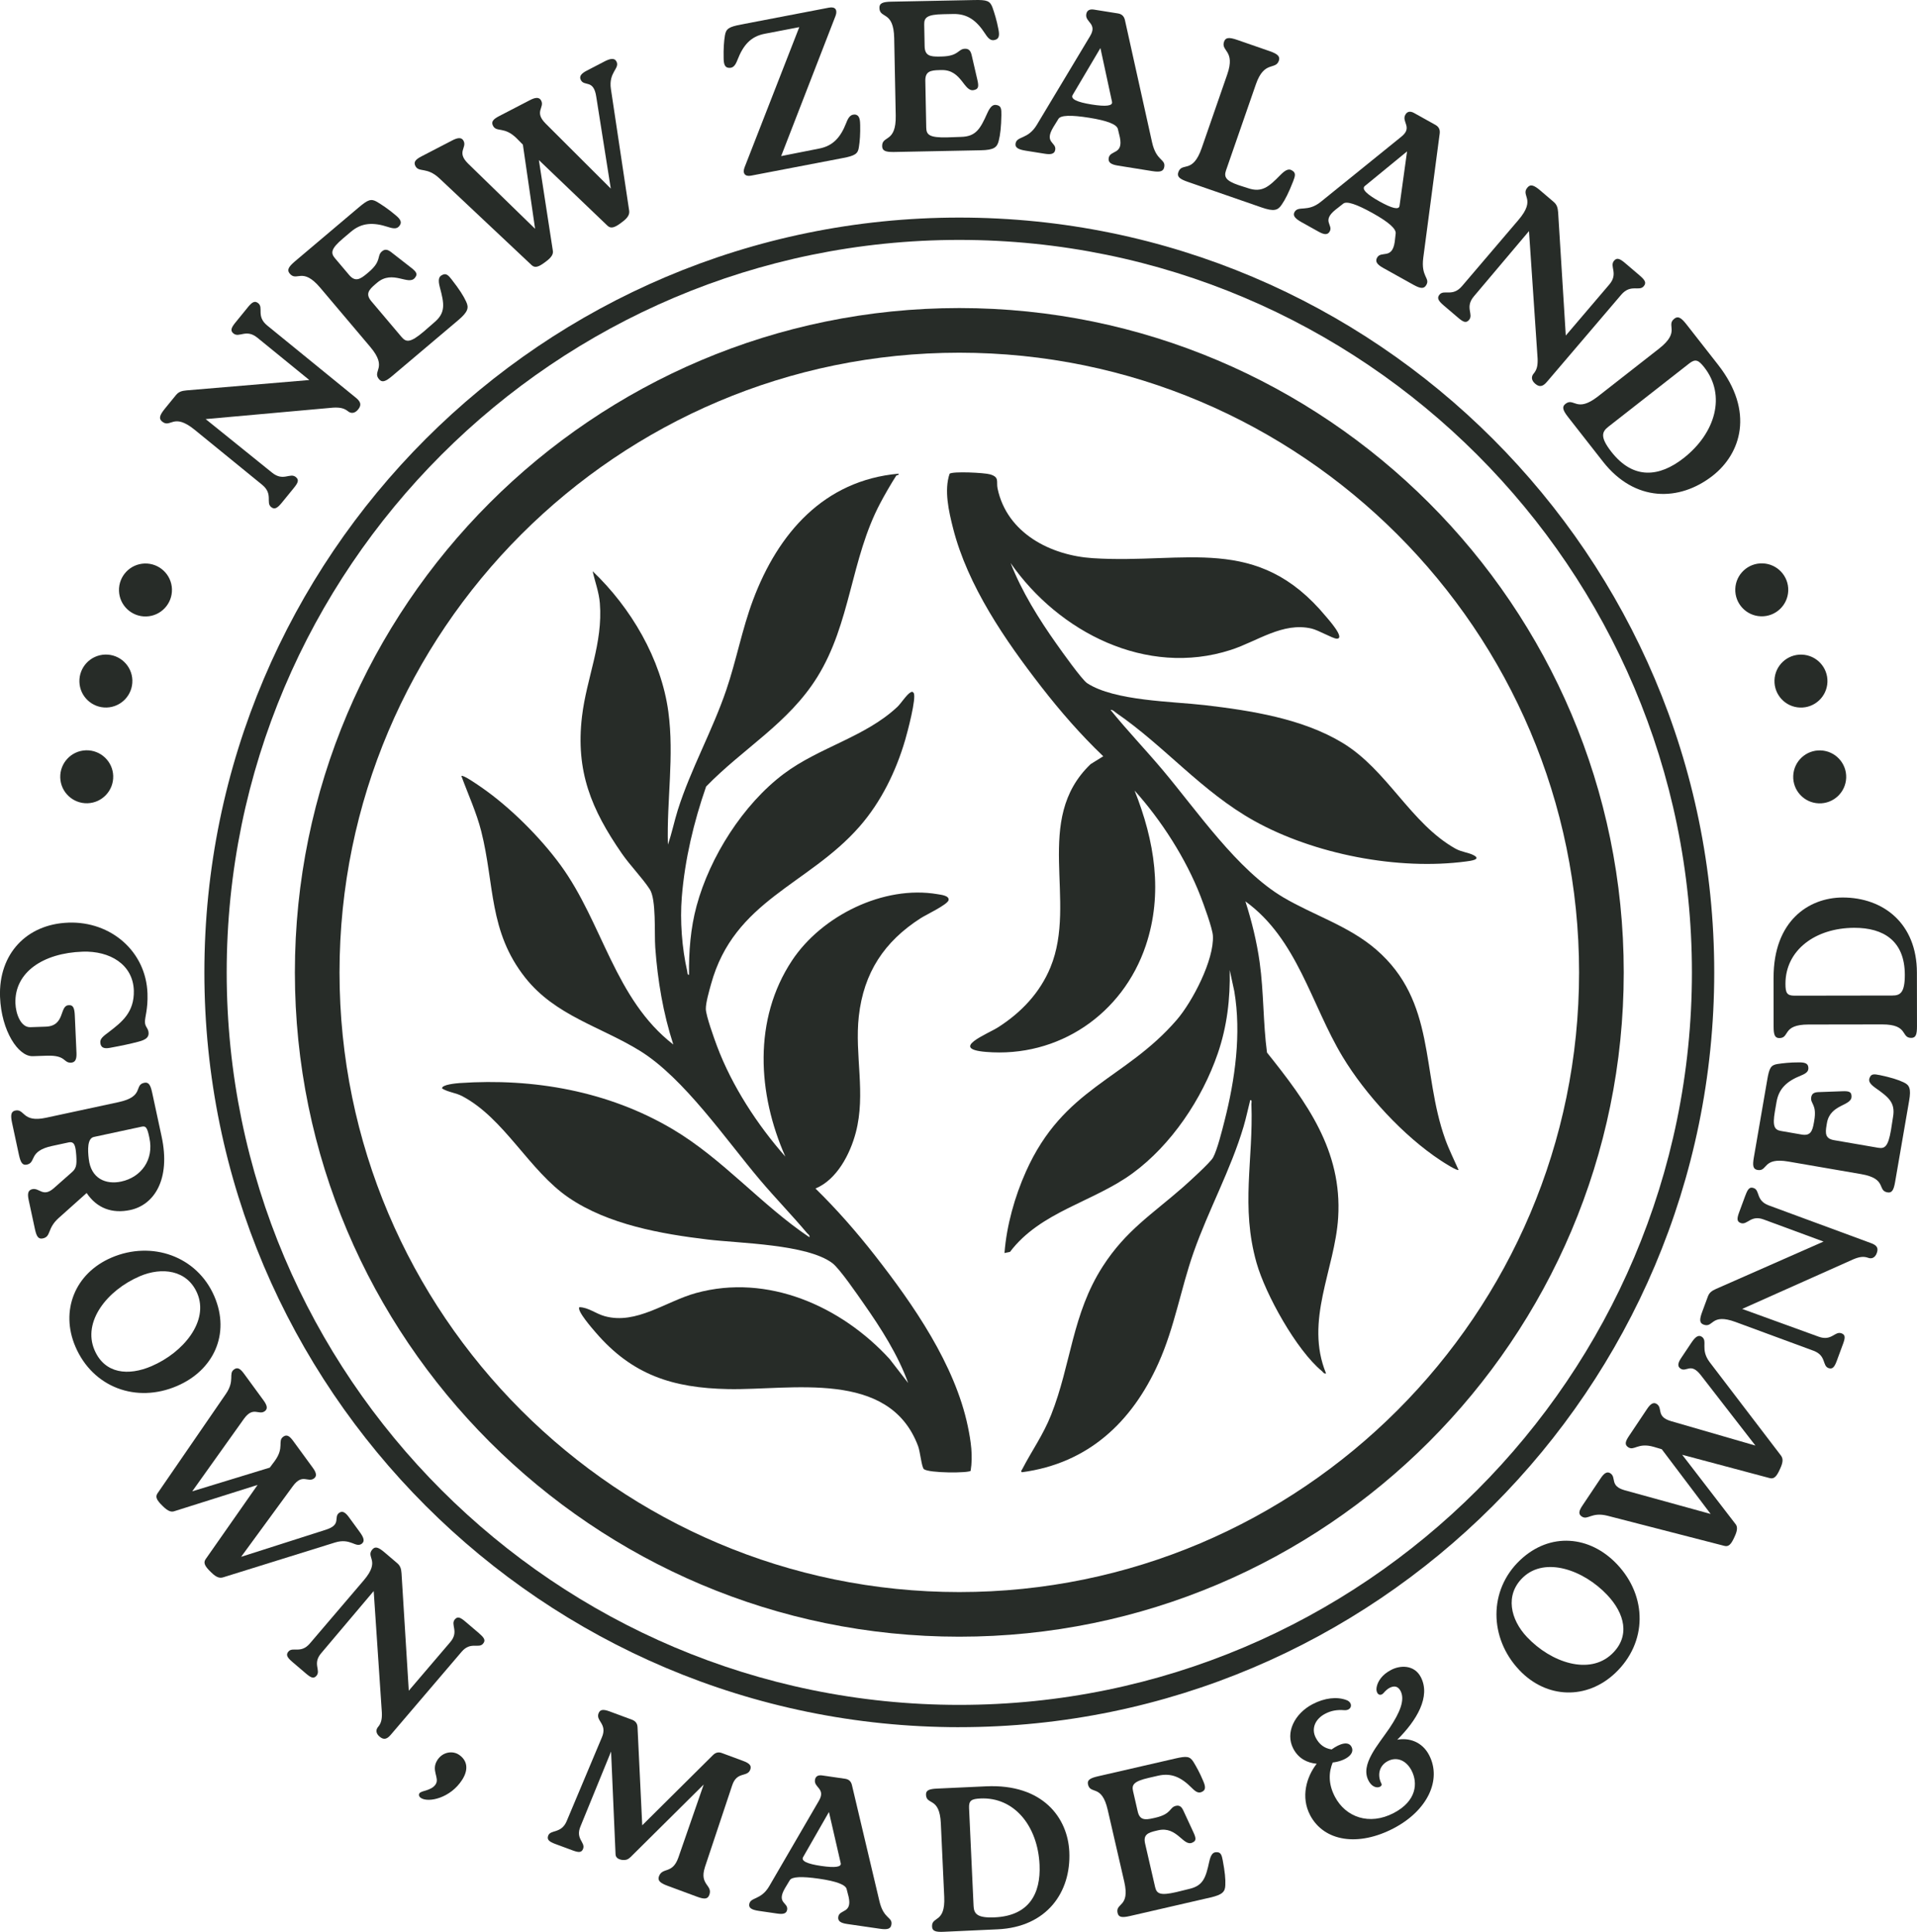 <svg viewBox="0 0 1037.87 1046.1" xmlns="http://www.w3.org/2000/svg" data-name="Layer 1" id="Layer_1">
  <defs>
    <style>
      .cls-1 {
        fill: #272c28;
      }
    </style>
  </defs>
  <g>
    <path d="M547.12,304.81c6.1,15.59,15.23,30.24,24.89,43.9,2.7,3.82,13.72,19.36,16.59,21.24,14.81,9.68,46.12,9.83,63.74,11.89,24.97,2.93,52.96,7.29,74.68,20.52,24.22,14.76,36.63,43.43,60.89,57.14,3.41,1.93,7.24,2.12,10.03,3.65,4.22,2.31-1.89,3.02-4.12,3.32-36.94,4.93-82.33-3.9-114.79-21.98-28.42-15.85-48.43-40.39-74.62-58.4-.98-.68-1.9-1.81-3.18-1.7,8.94,11.09,18.84,21.4,28.02,32.29,18.83,22.32,40.64,54.6,65.66,69.32,16.48,9.69,35.4,15.44,50.1,28.14,32.67,28.22,24.38,66.32,37.45,102.76,2.04,5.68,4.79,11.09,7.2,16.59-.83.66-8.25-4.17-9.6-5.06-20.1-13.19-40.86-35.76-53.23-56.32-16.94-28.14-24.42-63.65-52.57-84.03,3.45,10.75,6.16,21.82,7.73,33.02,2.26,16.23,1.82,32.79,3.97,48.86,21.4,26.76,40.79,53.04,38.53,89.33-1.75,28.12-18.31,55.83-6.55,84.43-1.22.28-1.55-.7-2.28-1.3-13.72-11.27-30.51-41.48-35.35-58.55-8.68-30.61-1.67-55.86-2.79-85.9-.03-.79.49-2.43-.64-2.27-1.23,4.76-2.19,9.62-3.6,14.34-6.99,23.52-18.95,45.03-27.07,68.13-6.99,19.9-10.23,40.41-18.99,59.92-14.36,32-38.06,54.32-73.9,59.12-.93-.38-.09-1.22.19-1.76,5.23-10.11,11.23-18.32,15.61-29.39,10.8-27.3,11.28-54.44,27.92-80.32,12.52-19.45,26.67-28.19,43.31-42.77,3.06-2.68,14.96-13.47,16.42-16.17,2.29-4.22,4.92-14.85,6.2-19.88,5.71-22.4,9.17-47.22,5.29-70.14l-2.49-11.52c.33,15.59-1.43,30.6-6.51,45.33-8.45,24.5-25.09,49.39-46.1,64.76-21.36,15.62-49.84,20.7-66.34,42.55l-2.98.61c1.1-14.77,5.55-30.59,11.62-44.13,20.4-45.59,53.53-49.58,81.6-82.08,8.5-9.83,20.34-32.53,19.61-45.61-.22-4.01-5.01-17.02-6.7-21.39-7.88-20.34-21.2-41.1-35.7-57.21,10.8,27.13,15.57,55.62,6.04,83.98-12.45,37-47.18,60.84-86.56,57.53-20.02-1.68.83-9.59,6.78-13.42,12.42-7.97,22.54-18.62,28.21-32.43,14.79-36.05-9.75-79.85,21.74-109.99l6.83-4.24c-12.16-11.61-23.2-24.3-33.51-37.58-19.5-25.12-39.88-54.69-47.8-85.87-2.33-9.16-4.94-20.6-1.88-29.55,1.76-1.4,18.87-.56,21.94.35,5.25,1.57,3.23,3.85,4.04,7.7,5.1,24.14,28.69,36.23,51.64,37.69,50.21,3.2,88.91-13.4,126.17,31.61.86,1.04,10.94,12.22,5.69,11.95-2.14-.11-9.8-4.58-13.49-5.45-15.6-3.67-29.46,6.96-43.84,11.59-45.63,14.71-93.1-9.64-119.16-47.13" class="cls-1"></path>
    <path d="M486.48,256.56c.24,1-.92.49-1.31,1.1-2.81,4.37-6.14,10.15-8.58,14.76-16.1,30.42-15.89,64.93-34.17,94.29-15.54,24.95-40.1,38.56-60.13,59.2-6.69,19.26-11.51,39.46-13.16,59.88-1.03,12.75.07,27.6,2.93,40.11.16.72,0,2.11.98,1.94-.14-12.58.81-25.16,4.1-37.31,7.18-26.54,25.18-54.95,47.19-71.49,19.11-14.37,44.13-19.93,61.52-36.29,1.96-1.84,5.03-6.74,7.15-7.85.88-.46,1.02-.43,1.66.31,1.64,2.59-3.43,21.47-4.59,25.45-4.96,16.99-13.06,33.61-24.77,46.97-27.72,31.66-67.83,39.77-80.34,85.28-.96,3.48-2.9,10.12-2.82,13.48.09,3.71,4.52,15.98,6.05,20.08,8.1,21.59,21.85,42.64,37,59.84-15.05-33.94-17.54-74.29,3.65-106.25,16.03-24.18,49.58-40.86,78.76-35.86,2.02.35,6.44.77,5.95,3.26-.61,2.42-12.11,7.84-15.03,9.7-19.77,12.66-30.91,29.51-33.56,53.17-2.34,20.95,3.92,41.86-1.63,62.93-3.07,11.68-10.24,25.5-21.83,30.32,11.57,11.32,22.23,23.52,32.2,36.26,20.76,26.57,43.29,59.01,50.28,92.53,1.66,7.98,2.85,15.93,1.53,24.04-.78,1.31-22.65,1.37-25.32-.9-1.25-1.07-1.97-9.34-3.15-12.49-15.68-41.75-68.69-30.15-102.84-30.83-30.05-.59-51.95-7.69-71.7-30.67-1.45-1.68-10.53-12-8.79-13.69,4.96.16,8.72,3.5,13.69,4.88,17.12,4.74,33.07-8.03,49.4-12.53,38.82-10.68,78.66,7.15,104.79,35.67l10.09,13.05c-5.46-15.17-14.73-29.67-23.97-42.86-3.38-4.82-13.09-19.06-17.07-22.06-13.67-10.28-50.13-10.7-67.43-12.77-25.25-3.02-53.87-8.1-75.21-22.6-21.56-14.66-34.83-42.97-57.76-55.05-3.6-1.89-7.48-2.07-10.87-4.13-.51-2.13,7.91-2.84,9.42-2.95,40.22-2.76,80.57,4.37,115.31,24.93,27.26,16.14,47.94,40.96,74.12,58.57.28-1.22-.68-1.55-1.3-2.29-8.21-9.75-17.17-18.96-25.42-28.71-18.45-21.81-41.2-55.23-65.03-69.95-21.31-13.17-45.79-18.99-62.11-39.62-19.86-25.11-16.53-50.45-23.8-79.22-2.61-10.33-7.12-20.01-10.77-29.99.88-.85,9.24,5.03,10.63,5.99,15.52,10.68,32,27.12,43.1,42.32,22.79,31.23,29.23,72.48,61.01,97.11-5.5-16.92-8.49-34.72-9.77-52.5-.56-7.7.63-26.08-2.98-31.58-4.12-6.3-10.6-12.82-15.15-19.41-16.45-23.8-25.05-44.45-21.54-74.13,2.48-20.99,11.41-39.53,9.67-61.38-.46-5.9-2.63-11.58-3.9-17.3,20.65,19.64,37.12,47.48,40.98,76.07,3.26,24.18-.9,47.82-.24,71.96,2.16-6.13,3.41-12.55,5.37-18.76,6.98-22.08,18.77-42.97,26.26-65.03,5.46-16.02,8.49-32.74,14.5-48.75,13.5-35.99,38.31-64.68,78.72-68.31" class="cls-1"></path>
    <path d="M519.37,935.27c-225.37,0-408.72-183.35-408.72-408.72S294,117.82,519.37,117.82s408.72,183.35,408.72,408.72-183.35,408.72-408.72,408.72ZM519.37,129.91c-218.71,0-396.64,177.93-396.64,396.64s177.93,396.64,396.64,396.64,396.64-177.93,396.64-396.64-177.93-396.64-396.64-396.64Z" class="cls-1"></path>
    <path d="M519.37,886.27c-198.35,0-359.72-161.37-359.72-359.73s161.37-359.73,359.72-359.73,359.73,161.37,359.73,359.73-161.37,359.73-359.73,359.73ZM519.37,190.99c-185.02,0-335.55,150.53-335.55,335.56s150.52,335.55,335.55,335.55,335.55-150.53,335.55-335.55-150.53-335.56-335.55-335.56Z" class="cls-1"></path>
  </g>
  <g>
    <path d="M134.04,166.55c2.5-3.07,3.9-3.87,5.8-2.33,2.97,2.42-1.26,7.07,4.86,12.06l48.03,39.14c2.79,2.28,2.98,4.08,1.14,6.33-1.84,2.25-3.91,2.22-5.44.97-2.16-1.76-4.52-2.18-8.14-1.98l-68.94,6.2,35.92,28.98c6.13,5,9.73-.16,12.89,2.4,1.89,1.55,1.22,3.1-1.13,5.98l-6.46,7.93c-2.5,3.06-3.99,3.79-5.8,2.33-2.97-2.42,1.26-7.07-4.86-12.07l-36.49-29.74c-11.72-9.55-12.96-.66-17.64-4.48-1.98-1.61-1.35-3.5,1.59-7.1l5.88-7.21c1.54-1.89,3.23-2.32,5.69-2.56l66.52-5.62-28.11-22.91c-6.13-4.99-9.81.26-12.96-2.31-1.89-1.55-1.15-3.19,1.2-6.07l6.46-7.93Z" class="cls-1"></path>
    <path d="M244.63,151.48c3.95,5.04,6.36,8.78,7.75,11.87,1.54,3.26,1.11,5.46-4.31,10.04l-35.78,30.25c-3.55,3-5.43,3.67-7.08,1.71-3.91-4.62,4.96-6.02-4.8-17.56l-27.02-31.97c-9.76-11.54-12.62-3.04-16.52-7.66-1.65-1.95-.68-3.68,2.87-6.69l34.36-29.05c5.15-4.35,6.77-4.96,10-3.13,2.83,1.72,6.27,3.99,10.04,7.2,2.47,2.02,3.57,3.68,2.35,5.48-1.24,1.96-2.98,2.06-6.35.95-8.19-2.67-14.32-2.36-20.18,2.6l-4.17,3.53c-6.66,5.63-6.85,7.92-4.45,10.76l7.66,9.06c3.23,3.82,5.81,2.55,9.63-.68l.89-.75c7.37-6.23,4.29-8.8,7.3-11.35,1.69-1.43,3.21-.88,4.92.41l10.68,8.32c3.42,2.6,3.65,3.77,2.26,5.55-3.44,4.58-12-4.47-20.44,2.66l-.89.75c-3.82,3.23-5.57,5.48-2.27,9.38l16.36,19.36c2.48,2.93,4.77,3.12,11.96-2.96l5.79-5.05c6.22-5.25,5.3-10.12,2.98-18.81-1.13-4.22-.58-5.91,1.15-6.75,2.16-1.22,3.38.03,5.32,2.51Z" class="cls-1"></path>
    <path d="M326.99,33.41c3.2-1.66,5.64-2.27,6.76-.1,1.98,3.82-4.38,5.68-3,14.92l9.87,65.75c.23,1.71-.1,3.59-3.91,6.35-4.11,3.18-6.03,3.52-7.77,1.94l-37.19-35.59,7.53,48.88c.34,1.66-.15,3.49-3.96,6.25-3.86,2.92-5.73,3.36-7.47,1.78l-49.9-46.96c-6.91-6.5-11.12-3.01-13.05-6.72-1.18-2.27.21-3.64,3.41-5.3l16.52-8.57c2.89-1.5,5.07-1.85,6.14.22,1.98,3.82-3.97,5.99,2.47,12.34l36.26,35.3-6.61-45.57-3.33-3.38c-6.75-6.71-10.92-3.12-12.84-6.83-1.18-2.27.21-3.64,3.41-5.3l16.52-8.57c2.89-1.5,5.07-1.84,6.14.22,1.98,3.82-3.96,5.99,2.37,12.39l35.32,35.26-7.87-49.76c-1.44-9.6-6.42-5.31-8.35-9.03-1.13-2.17.57-3.7,3.25-5.09l9.29-4.82Z" class="cls-1"></path>
    <path d="M465.7,67.44c.12,4.95-.16,9.03-.71,12.33-.5,3.53-2.09,4.55-8.71,5.82l-49.67,9.53c-3.31.64-4.75-1.33-3.48-4.54l29.6-75.88-18.73,3.59c-7.53,1.45-11.61,6.13-14.7,14.07-1.26,3.32-2.55,4.63-4.85,4.36-2.05-.2-2.65-2.1-2.67-5.29-.12-4.95.16-9.03.71-12.33.62-3.55,2.09-4.55,8.71-5.82l47.62-9.14c3.42-.66,4.73,1.22,3.56,4.41l-29.46,75.97,20.53-4.06c7.53-1.45,11.63-6.02,14.72-13.95,1.25-3.32,2.54-4.63,4.82-4.48,2.07.31,2.67,2.21,2.69,5.4Z" class="cls-1"></path>
    <path d="M542.16,62.19c-.1,6.4-.6,10.83-1.46,14.1-.86,3.51-2.58,4.94-9.67,5.08l-46.85.93c-4.65.09-6.52-.57-6.58-3.13-.12-6.05,7.65-1.55,7.35-16.66l-.83-41.86c-.3-15.11-7.88-10.31-8-16.36-.05-2.56,1.8-3.29,6.45-3.38L527.55.02c6.74-.13,8.38.41,9.73,3.88,1.11,3.12,2.35,7.05,3.26,11.91.64,3.13.45,5.11-1.63,5.73-2.2.74-3.61-.28-5.53-3.26-4.68-7.23-9.64-10.86-17.31-10.7l-5.46.11c-8.72.17-10.31,1.83-10.24,5.55l.23,11.85c.1,5,2.9,5.64,7.9,5.54l1.16-.02c9.65-.19,8.88-4.13,12.83-4.21,2.21-.04,3.05,1.33,3.56,3.42l3.05,13.2c1.02,4.17.45,5.22-1.75,5.73-5.55,1.39-6.5-11.04-17.54-10.81l-1.16.02c-5,.1-7.78.74-7.68,5.86l.5,25.34c.08,3.84,1.74,5.43,11.15,5.24l7.67-.27c8.14-.16,10.49-4.51,14.17-12.72,1.78-3.99,3.27-4.95,5.14-4.52,2.45.41,2.6,2.16,2.55,5.3Z" class="cls-1"></path>
    <path d="M570.18,69.02c-4.99,8.38,1.79,7.94,1.13,12.07-.4,2.53-2.77,2.62-5.76,2.14l-10.22-1.63c-3.67-.59-5.88-1.53-5.51-3.83.68-4.25,6.7-2.11,11.52-10.17l28.88-48.13c4.03-6.77-2.82-7.4-2.12-11.76.33-2.06,1.76-2.89,4.17-2.51l12.97,2.07c2.07.33,3.3,1.47,3.79,3.55l14.71,66.28c2.27,10.14,7.28,8.94,6.61,13.18-.4,2.53-2.14,3.07-6.62,2.36l-18.48-2.96c-3.67-.59-5.38-1.68-5-4.09.72-4.48,8.04-1.66,6.04-11.28l-1.06-4.41q-.8-3.78-15.5-6.13-14.93-2.39-16.7.62l-2.85,4.61ZM602.06,55.17l-6.29-29.15-15.01,25.39q-1.93,3.22,10.24,5.17,11.71,1.87,11.06-1.41Z" class="cls-1"></path>
    <path d="M700.11,98.2c-2.32,5.96-4.31,9.95-6.26,12.72-2.02,2.99-4.13,3.74-10.83,1.41l-39.99-13.87c-4.39-1.53-5.92-2.79-5.08-5.21,1.98-5.71,7.71,1.19,12.66-13.08l13.83-39.88c4.54-13.07-3.56-12.44-1.73-17.71.8-2.31,2.61-2.54,7.22-.94l17.47,6.06c4.29,1.49,5.78,2.86,4.98,5.17-1.83,5.27-7.9-.28-12.44,12.79l-16.16,46.58c-1.22,3.52-.22,5.59,6.71,7.99l4.98,1.6c7.69,2.67,11.41-.6,17.7-7.03,3.05-3.13,4.78-3.51,6.39-2.46,2.16,1.24,1.69,2.93.55,5.86Z" class="cls-1"></path>
    <path d="M722.98,113.61c-7.56,6.17-1.04,8.08-3.08,11.74-1.24,2.24-3.51,1.51-6.15.03l-9.04-5.04c-3.25-1.81-5-3.46-3.87-5.49,2.1-3.76,7.02.32,14.31-5.61l43.66-35.32c6.11-4.99-.11-7.92,2.04-11.78,1.02-1.83,2.65-2.12,4.78-.93l11.48,6.4c1.83,1.02,2.6,2.51,2.35,4.64l-8.9,67.35c-1.35,10.3,3.78,10.89,1.68,14.65-1.24,2.23-3.07,2.15-7.03-.05l-16.36-9.12c-3.25-1.81-4.48-3.43-3.29-5.56,2.21-3.96,8.12,1.19,9.55-8.53l.51-4.51q.53-3.83-12.47-11.07-13.21-7.36-15.91-5.14l-4.27,3.35ZM757.7,111.53l4.09-29.55-22.82,18.71q-2.92,2.37,7.86,8.37,10.36,5.78,10.87,2.46Z" class="cls-1"></path>
    <path d="M887.7,149.17c3.01,2.56,3.78,3.99,2.2,5.85-2.49,2.92-7.05-1.42-12.18,4.6l-40.22,47.16c-2.34,2.75-4.14,2.89-6.35,1s-2.13-3.95-.84-5.46c1.81-2.12,2.29-4.47,2.16-8.09l-4.67-69.09-29.78,35.28c-5.13,6.02-.05,9.74-2.69,12.84-1.58,1.86-3.13,1.16-5.95-1.26l-7.79-6.64c-3.01-2.56-3.71-4.07-2.2-5.85,2.49-2.92,7.04,1.42,12.17-4.6l30.56-35.84c9.81-11.5.95-12.95,4.87-17.55,1.66-1.95,3.53-1.27,7.07,1.75l7.08,6.04c1.86,1.58,2.24,3.28,2.44,5.74l4.14,66.65,23.54-27.61c5.13-6.01-.04-9.81,2.6-12.91,1.58-1.86,3.21-1.08,6.05,1.33l7.79,6.64Z" class="cls-1"></path>
    <path d="M930.2,197.56c19.85,25.36,12.27,48.13-2.93,60.03-18.04,14.12-42.18,14.41-59.45-7.66l-18.85-24.09c-2.86-3.66-3.46-5.56-1.45-7.13,4.76-3.73,5.83,5.18,17.73-4.13l32.97-25.8c11.9-9.32,3.52-12.49,8.28-16.22,2.01-1.58,3.71-.54,6.58,3.12l17.13,21.89ZM911.45,248.12c17.49-13.69,23.05-34.13,11.29-49.15-3.15-4.03-4.8-4.81-8.19-2.16l-43.77,34.26c-3.48,2.72-4.66,5.56,1.65,13.62,11.97,15.3,26.1,13.54,39.01,3.43Z" class="cls-1"></path>
  </g>
  <g>
    <path d="M37.08,499.6c22.93-.77,42.01,15.57,42.77,38.4.29,8.53-1.46,12.81-1.37,15.47.09,2.76,1.89,3.26,1.97,5.92.06,2-.99,3.59-5.72,4.74-3.85,1.02-8.59,2.06-15.32,3.29-2.98.54-4.77-.06-5.08-2.61-.3-2.32,1.43-3.59,4.68-6.03,6.93-5.33,13.74-10.56,13.45-22.42-.47-14.18-13.03-21.53-27.66-21.04-21.5.72-37.02,11.22-36.45,27.96.19,5.65,2.88,13.11,8.08,12.94l8.31-.28c10.75-.36,7.27-11.45,12.48-11.63,2.32-.19,3.15,1.34,3.3,5.99l.89,19.94c.11,3.33-.61,5.02-2.93,5.2-4.32.14-2.58-4.13-13.11-3.78l-7.64.26c-7.87.26-16.99-13.74-17.71-32.03-.89-23.37,14.43-39.52,37.04-40.28Z" class="cls-1"></path>
    <path d="M31.89,659.43c-6.57,5.84-4.05,10.17-8.71,11.17-2.28.49-3.36-.86-4.23-4.87l-3.43-15.93c-.75-3.47-.36-5.37,2.02-5.88,3.79-.81,5.74,4.55,11.48-.42l9.53-8.41c2.79-2.3,3.07-4.17,2.75-9.32-.38-4.91-.79-7.89-4.15-7.16l-8.99,1.94c-12.9,2.78-8.39,8.95-13.6,10.08-2.28.49-3.36-.87-4.32-5.31l-3.7-17.24c-.94-4.34-.55-6.23,1.72-6.72,5.2-1.12,3.71,6.68,16.6,3.91l39.35-8.47c14.09-3.04,8.22-9.26,13.85-10.47,2.39-.51,3.41,1.08,4.34,5.42l5.09,23.63c5.02,23.3-4.04,37.05-16.94,39.83-9.87,2.12-18.14-.97-23.64-9.2l-15.03,13.44ZM65.66,639.8c10.73-2.31,17.77-11.76,15.23-23.58-1.16-5.88-1.99-6.6-4.27-6.11l-25.8,5.55c-3.57.78-3.35,7.08-2.77,11.83,1.17,10.75,9.27,14.11,17.62,12.31Z" class="cls-1"></path>
    <path d="M60.34,681c21.82-9.36,46.37-.82,55.72,20.99,8.79,20.49-.54,40.08-20.22,48.52-22.02,9.46-45.51.83-55.01-21.29-8.31-19.37-.37-39.68,19.5-48.21ZM82.06,739.76c17.23-7.39,31.19-24.37,24.72-39.46-5.47-12.74-19.2-14.33-31.12-9.21-17.64,7.57-31.1,24.57-24.49,39.97,5.55,12.94,18.36,14.09,30.9,8.7Z" class="cls-1"></path>
    <path d="M194.77,829.59c2.03,2.77,2.96,4.97,1.08,6.35-3.32,2.42-6-3.31-14.5-.67l-60.54,18.85c-1.58.46-3.39.42-6.55-2.76-3.59-3.42-4.2-5.18-2.95-7.05l28.15-40.23-44.98,14.2c-1.52.56-3.31.36-6.46-2.83-3.31-3.21-4-4.91-2.76-6.78l37.01-53.84c5.13-7.46,1.22-10.92,4.44-13.28,1.97-1.44,3.47-.34,5.5,2.44l10.48,14.33c1.83,2.51,2.47,4.51.68,5.82-3.32,2.41-6.22-2.87-11.28,4.11l-28.01,39.3,41.99-12.84,2.7-3.63c5.35-7.34,1.36-10.74,4.58-13.1,1.97-1.44,3.47-.34,5.5,2.44l10.47,14.33c1.83,2.51,2.47,4.51.68,5.82-3.31,2.42-6.22-2.87-11.34,4.03l-28.11,38.41,45.77-14.63c8.83-2.76,4.07-6.83,7.3-9.18,1.88-1.37,3.56,0,5.27,2.33l5.89,8.06Z" class="cls-1"></path>
    <path d="M259.42,884.49c2.86,2.45,3.6,3.81,2.09,5.58-2.37,2.78-6.71-1.36-11.6,4.37l-38.37,44.96c-2.23,2.62-3.95,2.75-6.06.95-2.11-1.8-2.03-3.77-.8-5.21,1.73-2.02,2.18-4.27,2.06-7.71l-4.42-65.88-28.41,33.63c-4.9,5.73-.05,9.28-2.57,12.24-1.51,1.77-2.98,1.1-5.68-1.2l-7.42-6.33c-2.87-2.44-3.54-3.89-2.09-5.57,2.37-2.79,6.71,1.35,11.61-4.38l29.16-34.17c9.36-10.97.91-12.34,4.66-16.73,1.58-1.85,3.37-1.21,6.74,1.67l6.75,5.76c1.77,1.51,2.14,3.14,2.32,5.48l3.93,63.56,22.46-26.31c4.9-5.74-.03-9.37,2.49-12.32,1.52-1.77,3.07-1.03,5.76,1.28l7.43,6.33Z" class="cls-1"></path>
    <path d="M227.07,971.09c1.02-1.58,6.53-1.35,8.8-4.89,2.28-3.55-2.68-7.51.91-13.11,2.87-4.48,8.18-5.16,11.54-3.01,4.2,2.7,5.88,7.47,1.88,13.71-6.35,9.89-18.15,12.47-22.26,9.84-1.03-.66-1.41-1.69-.87-2.53Z" class="cls-1"></path>
    <path d="M381.6,1011.24c-3.05,9.51,4.42,9.45,2.42,14.85-.85,2.29-2.57,2.48-6.63.98l-16.01-5.93c-4.06-1.51-5.45-2.85-4.61-5.13,1.89-5.1,7.23-.99,10.48-10.08l13.74-39.62-39.48,39.18c-1.49,1.46-2.59,1.88-4.86,1.63-2.44-.43-3.42-1.62-3.4-3.27l-2.41-55.41-16.53,40.47c-2.94,6.95,2.73,8.58,1.38,12.22-.81,2.18-2.52,2.02-5.75.82l-9.26-3.43c-3.54-1.31-4.66-2.44-3.89-4.52,1.27-3.43,7.09-.92,10.02-7.88l19.09-45.44c3.05-7.27-3.4-8.71-1.86-12.87.81-2.18,2.54-2.37,6.07-1.06l12.06,4.47c1.88.7,2.92,2.03,2.99,4.07l2.55,53.11,38.17-37.9c1.53-1.56,3.08-1.93,4.96-1.23l11.44,4.24c3.53,1.31,4.72,2.58,3.91,4.75-1.58,4.27-7.25.74-9.8,8.55l-14.81,44.43Z" class="cls-1"></path>
    <path d="M424.93,1022.57c-4.65,8.06,1.82,7.54,1.24,11.49-.35,2.42-2.61,2.54-5.47,2.12l-9.76-1.42c-3.52-.51-5.63-1.38-5.31-3.57.59-4.07,6.36-2.1,10.85-9.85l26.92-46.3c3.75-6.52-2.79-7.02-2.19-11.19.3-1.97,1.64-2.78,3.95-2.45l12.4,1.8c1.97.29,3.16,1.36,3.66,3.34l14.92,63.04c2.29,9.64,7.07,8.43,6.48,12.49-.36,2.41-2,2.96-6.28,2.34l-17.68-2.57c-3.51-.51-5.15-1.54-4.82-3.84.63-4.28,7.64-1.69,5.61-10.84l-1.07-4.19q-.82-3.59-14.87-5.64-14.27-2.08-15.93.82l-2.67,4.43ZM455.17,1008.92l-6.38-27.73-13.98,24.42q-1.8,3.11,9.84,4.8,11.19,1.63,10.53-1.49Z" class="cls-1"></path>
    <path d="M533.89,967.29c30.69-1.41,44.2,17.07,45.04,35.46,1,21.83-12.12,40.75-38.82,41.97l-29.14,1.34c-4.43.21-6.24-.38-6.35-2.82-.27-5.76,7.25-1.66,6.59-16.07l-1.84-39.88c-.66-14.4-7.77-9.63-8.03-15.4-.11-2.43,1.62-3.18,6.06-3.38l26.47-1.22ZM562.82,1009.81c-.97-21.17-13.8-36.78-31.97-35.94-4.87.22-6.38,1.07-6.2,5.17l2.44,52.95c.19,4.21,1.75,6.7,11.5,6.25,18.5-.85,24.94-12.81,24.23-28.43Z" class="cls-1"></path>
    <path d="M662,1007.41c1.15,6,1.56,10.23,1.39,13.44-.12,3.45-1.44,5.12-8.03,6.63l-43.54,10.03c-4.32.99-6.2.75-6.75-1.63-1.29-5.62,6.84-2.94,3.6-16.98l-8.96-38.9c-3.23-14.05-9.37-8.08-10.66-13.71-.54-2.37,1.03-3.42,5.36-4.42l41.82-9.62c6.27-1.44,7.9-1.25,9.84,1.71,1.64,2.7,3.57,6.12,5.37,10.49,1.21,2.79,1.42,4.68-.4,5.67-1.91,1.12-3.42.44-5.8-1.97-5.78-5.84-11.12-8.25-18.25-6.61l-5.08,1.17c-8.1,1.87-9.27,3.73-8.47,7.18l2.53,11.03c1.07,4.64,3.81,4.7,8.46,3.62l1.08-.24c8.97-2.07,7.48-5.59,11.15-6.44,2.05-.47,3.11.65,3.98,2.49l5.43,11.72c1.76,3.69,1.45,4.79-.51,5.69-4.91,2.38-8.23-9.04-18.49-6.67l-1.08.25c-4.65,1.08-7.12,2.21-6.02,6.97l5.42,23.55c.82,3.57,2.69,4.73,11.44,2.72l7.11-1.75c7.55-1.74,8.9-6.26,10.73-14.64.89-4.07,2.09-5.26,3.92-5.23,2.37-.08,2.85,1.51,3.42,4.45Z" class="cls-1"></path>
    <path d="M709.28,982.85c-5.1-9.72-2.03-20.59,3.58-27.79-5.12-.45-9.87-2.83-12.65-8.14-4.58-8.74.77-19.06,10.39-24.1,6.58-3.45,13.21-4.17,18.36-2.24,3.69,1.32,3.13,5.74-1.14,5.48-3.93-.32-7.14.24-10.38,1.94-5.5,2.88-7.62,8.13-5.05,13.04,1.8,3.43,4.47,5.66,8.55,6.28,4.55-3.26,9.09-4.64,10.78-1.4,2.16,4.12-3.82,7.76-10.2,8.47-2.08,5.1-2.56,11.36,1.2,18.53,5.76,11,18.56,15.8,31.9,8.8,12.37-6.48,13.12-16.27,9.57-23.04-2.88-5.5-7.98-7.57-12.8-5.06-5.01,2.63-5.69,7.99-3.48,12.22.98,1.86-4.03,3.99-6.97-1.6-2.26-4.32-1.21-9,1.81-14.46,2.44-4.41,6.22-9.14,9.55-14.02,5.68-8.49,8.48-15.33,5.95-20.14-1.34-2.55-3.43-2.96-5.98-1.62-1.08.57-2.35,1.74-3.03,2.59-2.33,2.72-4.56.13-3.93-2.95.58-3.19,2.94-6.8,7.66-9.28,4.96-2.72,12.68-3.02,16.24,3.75,5.56,10.6-2.28,23.6-12.74,33.96,6.37-1.21,13.46,1.08,17.22,8.25,7.05,13.44-.85,30.11-19.12,39.68-19.14,10.04-37.74,7.27-45.31-7.15Z" class="cls-1"></path>
    <path d="M822.52,904.3c-16.3-17.24-16.75-43.21.48-59.5,16.19-15.32,37.78-13.3,52.48,2.25,16.45,17.39,16.46,42.4-1.02,58.94-15.31,14.47-37.09,14.02-51.94-1.68ZM870.16,863.67c-12.88-13.61-33.61-20.86-45.53-9.58-10.07,9.52-6.83,22.94,2.08,32.37,13.18,13.94,33.77,20.7,45.93,9.2,10.23-9.68,6.88-22.08-2.48-31.98Z" class="cls-1"></path>
    <path d="M915.75,727.04c1.91-2.85,3.66-4.48,5.6-3.19,3.41,2.29-1.06,6.77,4.34,13.85l38.47,50.41c.99,1.33,1.57,3.05-.35,7.11-1.98,4.55-3.43,5.72-5.61,5.19l-47.45-12.65,28.77,37.39c1.05,1.23,1.48,2.99-.44,7.05-1.88,4.21-3.24,5.44-5.42,4.91l-63.29-16.31c-8.77-2.26-10.68,2.6-14,.39-2.03-1.36-1.5-3.14.41-6l9.87-14.75c1.73-2.58,3.39-3.87,5.23-2.64,3.41,2.29-.56,6.83,7.74,9.18l46.53,12.83-26.46-35.05-4.34-1.29c-8.73-2.51-10.56,2.4-13.87.19-2.03-1.36-1.5-3.14.41-6l9.87-14.76c1.73-2.58,3.39-3.87,5.23-2.63,3.41,2.28-.56,6.83,7.68,9.27l45.72,13.24-29.44-37.98c-5.62-7.36-7.82-1.49-11.13-3.71-1.94-1.3-1.22-3.36.38-5.75l5.55-8.3Z" class="cls-1"></path>
    <path d="M945,647.25c1.3-3.54,2.33-4.7,4.51-3.9,3.43,1.27,1.05,6.77,8.12,9.38l55.47,20.47c3.22,1.19,3.95,2.76,2.99,5.36-.96,2.6-2.84,3.21-4.61,2.56-2.5-.92-4.76-.57-7.95.73l-60.31,26.93,41.39,15.03c7.08,2.61,8.73-3.16,12.38-1.82,2.18.8,2.06,2.42.83,5.75l-3.38,9.16c-1.3,3.54-2.42,4.66-4.51,3.9-3.44-1.27-1.05-6.77-8.13-9.39l-42.15-15.55c-13.53-4.99-11.89,3.42-17.31,1.42-2.29-.84-2.3-2.75-.77-6.9l3.08-8.33c.81-2.19,2.2-3.09,4.34-4.07l58.29-25.67-32.46-11.98c-7.08-2.61-8.77,3.27-12.42,1.92-2.19-.8-2.02-2.52-.8-5.85l3.38-9.15Z" class="cls-1"></path>
    <path d="M1017.66,582.15c5.97,1.25,10.04,2.52,12.95,3.92,3.13,1.44,4.16,3.3,3,9.97l-7.6,44.04c-.76,4.37-1.71,6.01-4.12,5.59-5.68-.98-.06-7.44-14.27-9.89l-39.34-6.79c-14.21-2.45-11.08,5.52-16.76,4.54-2.4-.42-2.76-2.28-2-6.66l7.29-42.28c1.1-6.33,1.91-7.77,5.39-8.41,3.12-.47,7.03-.92,11.74-.9,3.05-.03,4.86.5,5.08,2.56.3,2.19-.91,3.34-4.05,4.59-7.62,3.08-11.91,7.06-13.15,14.27l-.89,5.14c-1.41,8.2-.15,9.99,3.35,10.59l11.14,1.93c4.7.81,5.81-1.7,6.62-6.4l.19-1.09c1.57-9.07-2.26-9.06-1.62-12.77.36-2.08,1.8-2.62,3.85-2.72l12.91-.47c4.08-.19,4.97.52,5.05,2.68.3,5.45-11.51,4.09-13.3,14.48l-.19,1.09c-.81,4.7-.72,7.42,4.09,8.25l23.82,4.11c3.6.62,5.4-.64,6.93-9.49l1.13-7.23c1.32-7.65-2.33-10.64-9.36-15.57-3.42-2.39-4.04-3.96-3.3-5.63.83-2.22,2.49-2.04,5.42-1.43Z" class="cls-1"></path>
    <path d="M960.22,529.41c-.05-30.71,19-43.38,37.41-43.41,21.84-.03,40.15,13.91,40.19,40.64l.04,29.16c0,4.44-.66,6.21-3.1,6.22-5.76,0-1.34-7.32-15.76-7.3l-39.92.06c-14.41.01-9.96,7.33-15.73,7.34-2.44,0-3.11-1.77-3.11-6.21l-.03-26.49ZM1003.97,502.41c-21.18.02-37.34,12.14-37.32,30.32,0,4.88.78,6.43,4.88,6.42l53-.08c4.21,0,6.76-1.45,6.75-11.2-.03-18.52-11.68-25.49-27.32-25.46Z" class="cls-1"></path>
  </g>
  <g>
    <path d="M93.09,319.03c.24,7.92-5.98,14.53-13.89,14.78-7.92.24-14.54-5.98-14.78-13.89-.24-7.92,5.98-14.53,13.9-14.78,7.92-.24,14.53,5.98,14.78,13.89" class="cls-1"></path>
    <path d="M71.66,368.34c.24,7.92-5.98,14.53-13.89,14.78-7.92.24-14.54-5.98-14.78-13.89s5.98-14.53,13.9-14.78c7.92-.24,14.53,5.98,14.78,13.89" class="cls-1"></path>
    <path d="M61.29,420.18c.24,7.92-5.98,14.53-13.89,14.78-7.92.24-14.54-5.98-14.78-13.89-.24-7.92,5.98-14.53,13.9-14.78,7.92-.24,14.53,5.98,14.78,13.89" class="cls-1"></path>
  </g>
  <g>
    <path d="M939.49,318.9c-.28,7.92,5.92,14.56,13.83,14.83,7.92.28,14.56-5.92,14.84-13.83.28-7.92-5.92-14.56-13.84-14.83-7.92-.28-14.56,5.92-14.83,13.83" class="cls-1"></path>
    <path d="M960.71,368.31c-.28,7.92,5.92,14.56,13.83,14.83,7.92.28,14.56-5.92,14.84-13.83.28-7.92-5.92-14.56-13.84-14.83-7.92-.28-14.56,5.92-14.83,13.83" class="cls-1"></path>
    <path d="M970.86,420.18c-.28,7.92,5.92,14.56,13.83,14.83,7.92.28,14.56-5.92,14.84-13.83.28-7.92-5.92-14.56-13.84-14.83-7.92-.28-14.56,5.92-14.83,13.83" class="cls-1"></path>
  </g>
</svg>